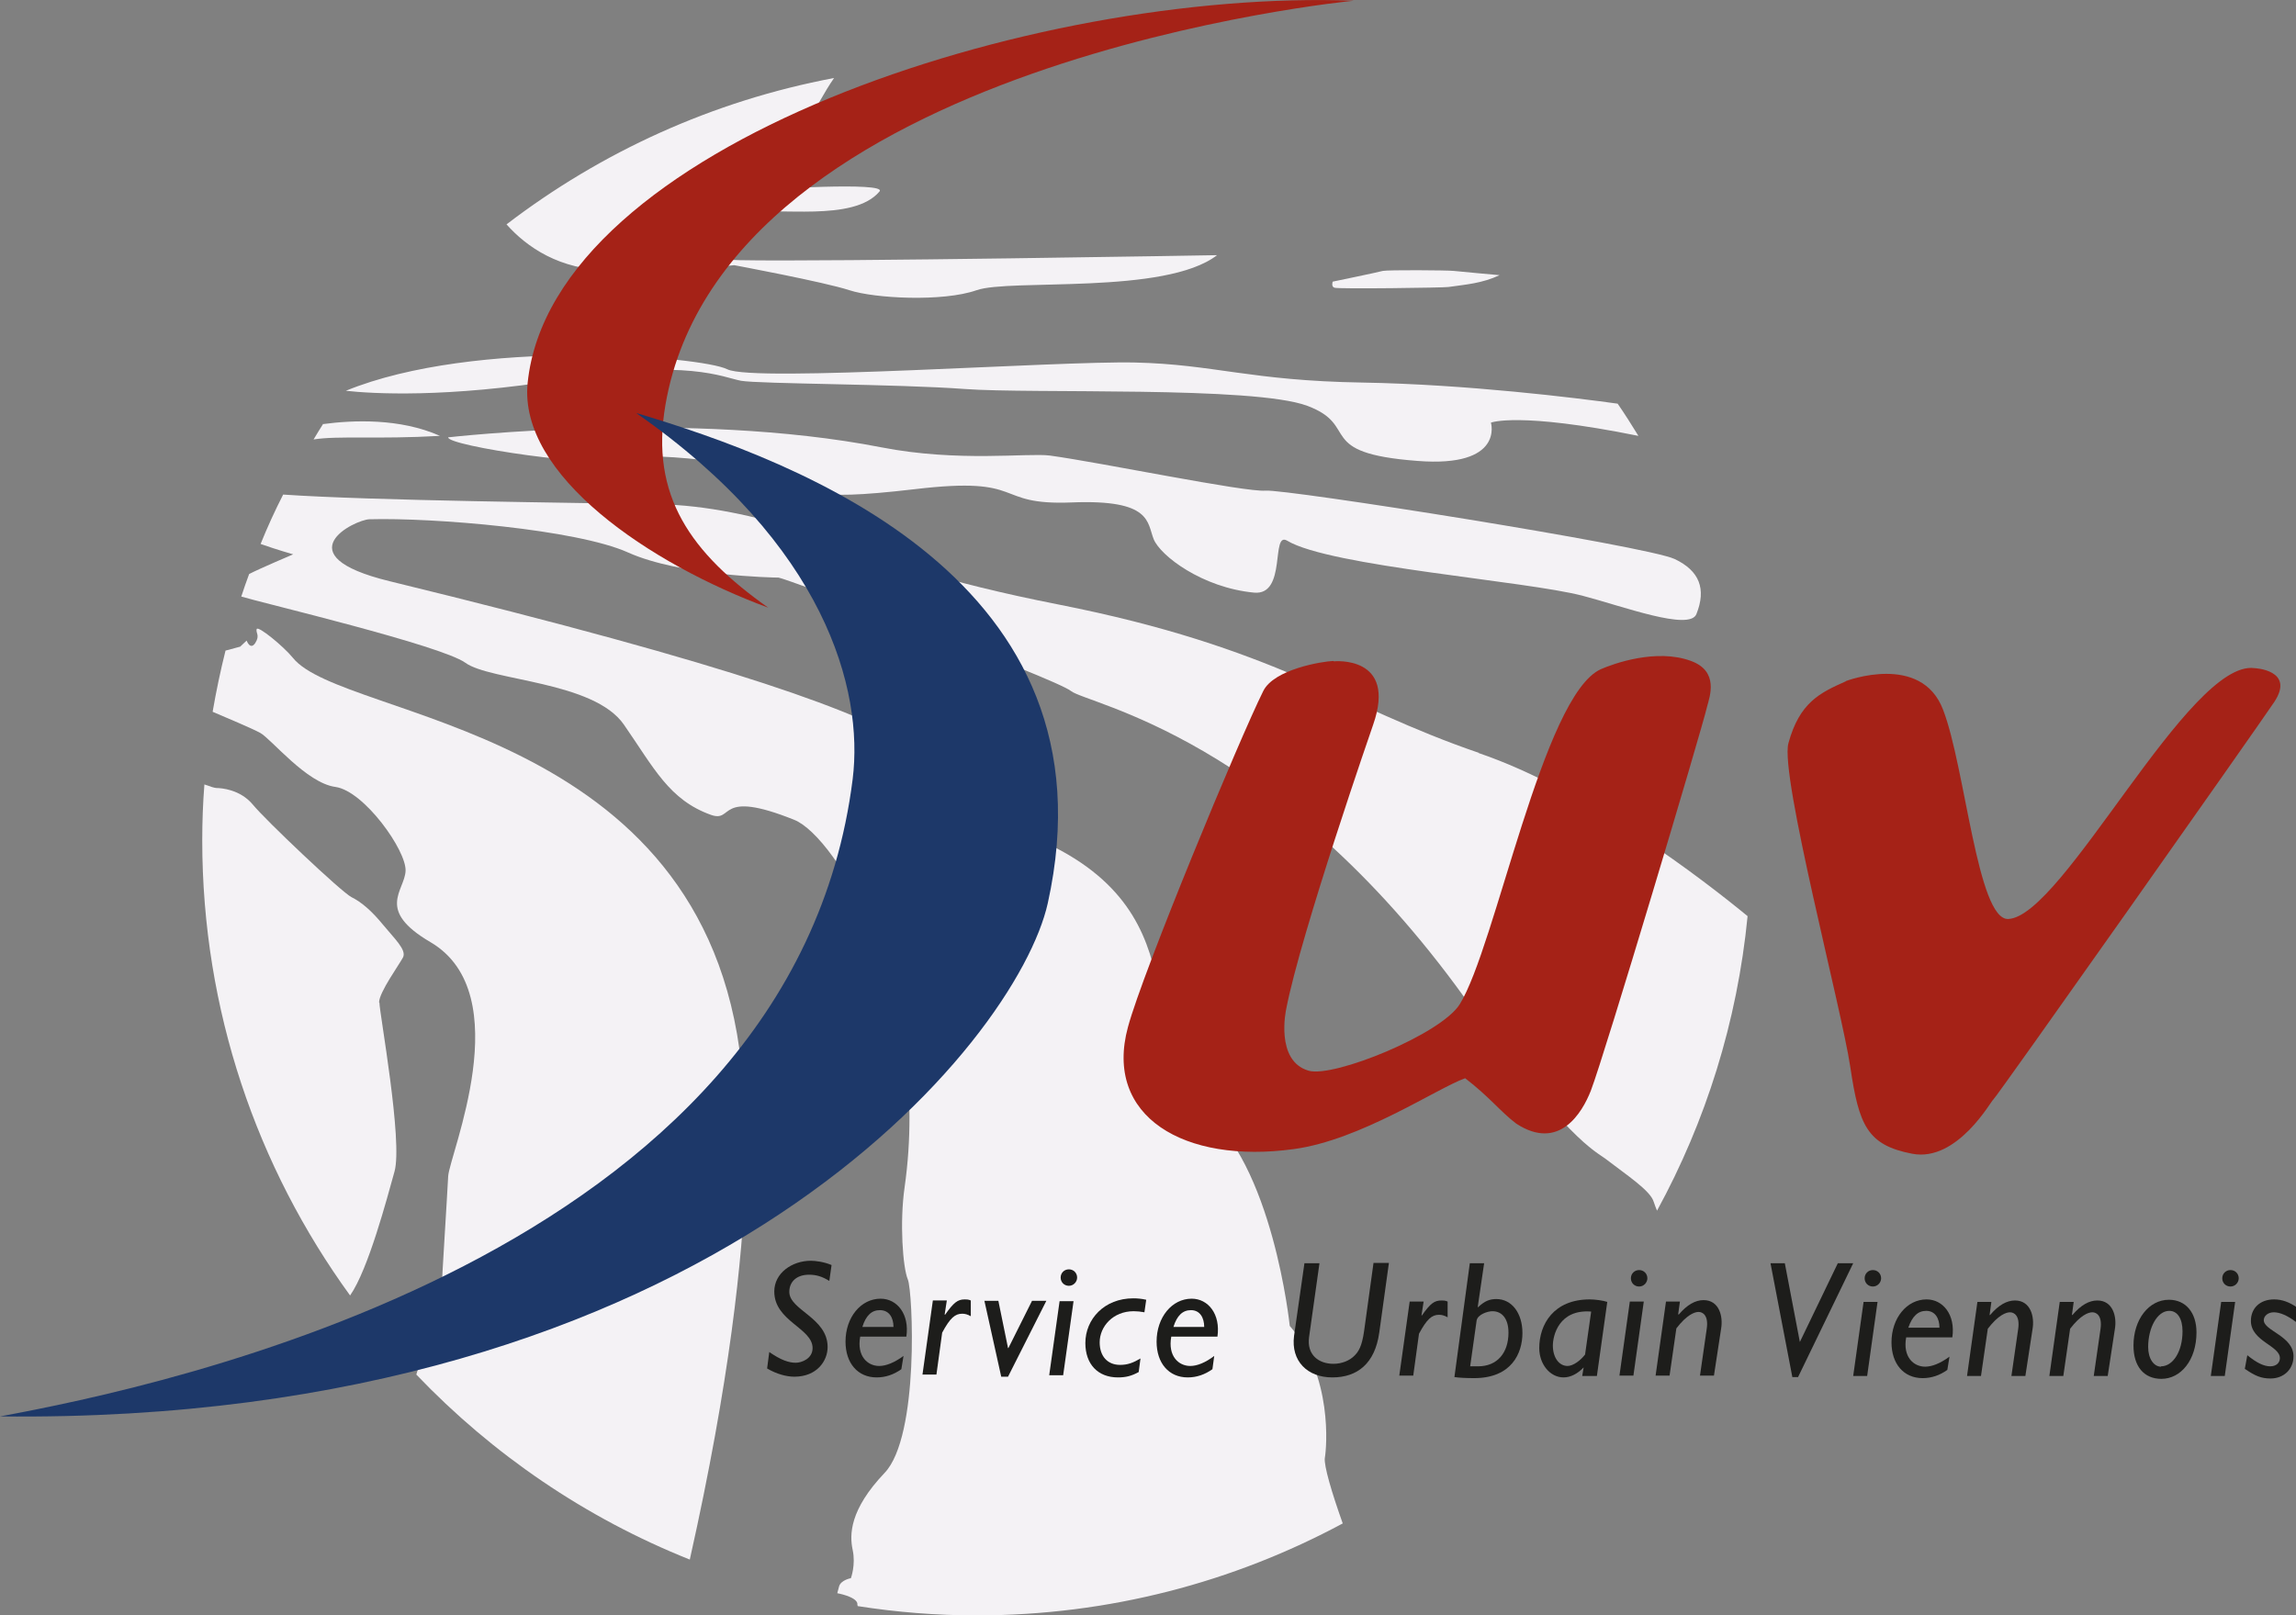 <?xml version="1.0" encoding="UTF-8"?>
<svg id="Calque_1" data-name="Calque 1" xmlns="http://www.w3.org/2000/svg" viewBox="0 0 64.14 45.13">
  <rect x="0" y="0" width="64.14" height="45.13" fill="#808080" stroke="none"/>
  <defs>
    <style>
      .cls-1 {
        fill: #a52217;
      }

      .cls-2 {
        fill: #1d3869;
      }

      .cls-3 {
        fill: #1d1d1b;
      }

      .cls-4 {
        fill: #f4f2f5;
      }
    </style>
  </defs>
  <path class="cls-4" d="m41.9,7.69s-1.12-.1-1.29-.12c-.18-.02-1.84-.03-1.98,0-.14.04-1.4.3-1.4.3,0,0-.05.14.05.17.1.04,3.07,0,3.18-.02.49-.07.94-.1,1.43-.33"/>
  <path class="cls-4" d="m12.53,12.22s6.71-.77,12.09.28c2.15.42,4.09.15,4.71.23,1.4.19,5.46,1.03,6.02.98.56-.05,10.63,1.54,11.43,1.91.7.33.89.84.61,1.54-.19.48-2.06-.22-3.17-.51-1.59-.42-7.06-.82-8.26-1.54-.47-.28,0,1.54-.93,1.45-1.45-.14-2.61-1.03-2.8-1.49-.19-.47-.05-1.12-2.29-1.03-2.24.09-1.21-.75-4.39-.37-3.17.37-2.71,0-3.13-.28-.42-.28-4.29-.84-4.95-.56-.65.28-4.99-.37-4.95-.61"/>
  <path class="cls-4" d="m17.01,7.55c2.38,0,3.5-.14,3.5-.14,0,0,2.52.47,3.22.7.7.23,2.61.33,3.55,0,.93-.33,5.27.14,6.72-.98,0,0-10.87.19-13.35.14-2.47-.05-.56-1.12.23-1.31.79-.19,2.96.26,3.69-.61.23-.28-3.31-.05-3.31-.05,0,0,.89-1.21,1.26-1.82.31-.5.49-.88.78-1.3-3.4.64-6.51,2.07-9.15,4.09.56.63,1.49,1.28,2.87,1.28"/>
  <path class="cls-4" d="m15.75,10.59c3.45-.56,4.43-.05,4.95.05.51.09,4.39.09,6.25.23,1.87.14,8.07-.09,9.57.47s.17,1.32,3.08,1.54c2.43.19,2.05-1.07,2.05-1.07,0,0,.76-.31,4.12.37-.19-.31-.38-.61-.58-.9-1.15-.16-4.21-.54-7.13-.59-3.13-.05-4.15-.51-6.35-.56-2.19-.05-10.64.56-11.39.19-.74-.37-7.04-.88-10.66.6h0c.74.08,2.78.21,6.08-.32"/>
  <g>
    <path class="cls-4" d="m9.03,11.84c-.09.14-.18.29-.27.44.68-.11,1.77,0,3.53-.1-1.12-.5-2.44-.44-3.26-.33"/>
    <path class="cls-4" d="m41.32,21.04c-3.83-1.31-5.67-2.95-11.76-4.15-3.31-.65-4.81-1.26-5.55-1.45,0,0-2.85-1.31-5.65-1.35-2.23-.04-7.99-.1-10.45-.27-.23.45-.44.91-.63,1.38.45.16.91.29.91.29,0,0-.92.39-1.23.55-.08.21-.15.42-.22.63.55.17,5.58,1.36,6.26,1.85.7.51,3.59.51,4.43,1.73.84,1.21,1.26,2.1,2.43,2.52.65.23.14-.74,2.33.14,1.17.47,3.85,4.85,3.08,10.27-.14.98-.05,2.24.09,2.57.14.33.33,4.39-.65,5.41-.98,1.03-.98,1.73-.89,2.15.09.42-.05.79-.05.79,0,0-.28.05-.33.23l-.05.19s.51.09.56.28c0,.02,0,.05.01.08,1.08.17,2.19.26,3.32.26,3.7,0,7.18-.93,10.23-2.57-.31-.87-.53-1.62-.5-1.83.05-.28.23-2.29-.98-3.69,0,0-.47-4.57-2.47-6.07-2.01-1.49.23-5.41-4.53-7.51-4.76-2.1,1.54-2.43-18.15-7.23-2.99-.73-.96-1.72-.56-1.73,1.77-.05,5.79.28,7.23.93,1.45.65,4.06.7,4.2.7s7.7,2.8,8.17,3.17c.47.37,5.74,1.26,11.01,8.59,2.87,3.98,3.63,4.26,3.92,4.48.61.47,1.26.89,1.35,1.21.03.09.06.17.09.24,1.36-2.49,2.24-5.27,2.53-8.23-1.18-.97-4.46-3.52-7.52-4.56"/>
  </g>
  <path class="cls-4" d="m20.71,29.76c-1.01-9.55-11.13-9.62-12.53-11.38-.26-.32-.98-.91-1.01-.8s.1.17-.04.39c-.14.21-.24-.07-.24-.07l-.18.17-.41.11c-.14.56-.26,1.13-.36,1.71.42.18,1.09.46,1.33.59.32.18,1.29,1.4,2.1,1.51.8.11,1.99,1.78,1.96,2.35-.03.56-.84,1.09.7,1.99,2.46,1.45.52,5.95.49,6.54-.03.6-.18,2.94-.18,3.11,0,.1-.39,1.39-.71,2.43,2.13,2.23,4.73,4.01,7.64,5.17,2.24-9.99,1.43-13.83,1.43-13.83"/>
  <path class="cls-4" d="m10.59,28.01c0-.28.56-1.05.67-1.26.1-.21-.24-.52-.56-.91s-.6-.63-.88-.77-2.42-2.17-2.76-2.59c-.35-.42-.88-.46-1.01-.46-.05,0-.18-.04-.34-.1-.04.51-.06,1.03-.06,1.56,0,4.75,1.53,9.14,4.13,12.72.51-.73,1.03-2.71,1.24-3.46.24-.84-.42-4.44-.42-4.72"/>
  <path class="cls-3" d="m38.53,37.24c-.12.86-.61,1.25-1.31,1.25s-1.16-.46-1.07-1.16l.29-2.03h.42l-.29,2.06c-.07.5.27.75.68.75.22,0,.45-.08.6-.24.16-.16.22-.39.27-.77l.25-1.81h.43l-.27,1.95"/>
  <path class="cls-3" d="m39.72,36.76h0c.24-.34.35-.42.55-.42.06,0,.1,0,.17.03v.44c-.09-.05-.16-.07-.24-.07-.2,0-.34.12-.56.53l-.16,1.17h-.39l.29-2.07h.39l-.06.39"/>
  <path class="cls-3" d="m41.29,38.18c.54,0,.85-.38.85-.94,0-.38-.17-.6-.45-.6-.13,0-.41.09-.44.26l-.18,1.28h.22m.01-1.66h0c.17-.16.31-.22.5-.22.43,0,.73.39.73.95s-.3,1.26-1.35,1.26c-.2,0-.43-.01-.55-.03l.43-3.18h.4l-.18,1.23Z"/>
  <path class="cls-3" d="m44.45,36.65c-.9-.07-1.07.67-1.07.95,0,.33.17.57.41.57.16,0,.37-.16.49-.32l.17-1.2m.14,1.8h-.39l.04-.24h0c-.16.17-.36.28-.56.28-.38,0-.68-.37-.68-.82,0-.66.4-1.36,1.41-1.36.15,0,.37.03.49.07l-.29,2.07Z"/>
  <path class="cls-3" d="m46.02,35.72c0,.12-.1.23-.23.23s-.23-.1-.23-.23.1-.23.23-.23.23.1.23.23m-.39,2.72h-.39l.29-2.07h.39l-.29,2.07Z"/>
  <path class="cls-3" d="m46.9,36.73h0c.23-.27.46-.4.69-.4.44,0,.55.46.49.8l-.2,1.31h-.39l.19-1.32c.05-.36-.11-.46-.23-.46-.11,0-.33.08-.62.46l-.19,1.32h-.39l.29-2.07h.39l-.05.36"/>
  <polyline class="cls-3" points="50.23 38.48 50.07 38.48 49.46 35.3 49.86 35.3 50.28 37.5 50.28 37.5 51.34 35.3 51.77 35.3 50.23 38.48"/>
  <path class="cls-3" d="m52.55,35.72c0,.12-.1.23-.23.23s-.23-.1-.23-.23.1-.23.23-.23.23.1.23.23m-.39,2.73h-.39l.29-2.07h.39l-.29,2.07Z"/>
  <path class="cls-3" d="m54.18,37.1c0-.26-.12-.47-.37-.47-.23,0-.39.15-.5.47h.87m.22,1.18c-.21.15-.44.23-.69.23-.53,0-.87-.4-.87-1,0-.68.43-1.2.98-1.2.46,0,.81.43.72,1.06h-1.29c-.1.55.21.82.53.82.19,0,.42-.09.68-.28l-.06.37Z"/>
  <path class="cls-3" d="m55.6,36.74h0c.23-.27.46-.4.69-.4.44,0,.55.46.49.8l-.2,1.31h-.39l.19-1.32c.05-.36-.11-.46-.23-.46-.11,0-.33.08-.62.46l-.19,1.32h-.39l.29-2.07h.39l-.05.37"/>
  <path class="cls-3" d="m57.9,36.74h0c.23-.27.46-.4.69-.4.44,0,.55.46.49.8l-.2,1.31h-.39l.19-1.32c.05-.36-.11-.46-.23-.46-.11,0-.33.08-.62.46l-.19,1.32h-.39l.29-2.07h.39l-.05.37"/>
  <path class="cls-3" d="m60.37,38.18c.33,0,.6-.41.6-.98,0-.35-.14-.57-.37-.57-.34,0-.59.48-.59,1.01,0,.33.16.55.36.55m.01.34c-.49,0-.78-.35-.78-.93,0-.73.43-1.28.99-1.28.47,0,.77.36.77.91,0,.78-.44,1.3-.98,1.3Z"/>
  <g>
    <path class="cls-3" d="m62.54,35.72c0,.12-.1.23-.23.23s-.23-.1-.23-.23.1-.23.23-.23.23.1.23.23m-.39,2.73h-.39l.29-2.07h.39l-.29,2.07Z"/>
    <path class="cls-3" d="m64.14,36.94c-.24-.18-.45-.27-.62-.27-.16,0-.28.1-.28.22,0,.3.83.44.83,1.01,0,.37-.28.62-.64.62-.26,0-.43-.07-.72-.27l.07-.38c.27.22.47.31.64.31s.27-.1.27-.23c0-.35-.81-.47-.81-1.04,0-.35.25-.6.65-.6.22,0,.43.08.63.22v.41"/>
  </g>
  <path class="cls-3" d="m23.16,35.79c-.19-.12-.36-.17-.56-.17-.34,0-.55.19-.55.48,0,.51,1.07.72,1.07,1.54,0,.39-.3.83-.93.83-.21,0-.49-.07-.76-.23l.06-.46c.33.23.55.3.74.3.16,0,.47-.11.47-.41,0-.56-1.07-.75-1.07-1.58,0-.52.5-.86,1.02-.86.13,0,.37.03.58.12l-.06.43"/>
  <path class="cls-3" d="m24.96,37.08c0-.26-.12-.47-.38-.47-.23,0-.39.15-.49.47h.87m.22,1.18c-.21.15-.44.23-.69.23-.53,0-.87-.4-.87-1,0-.68.43-1.2.98-1.2.46,0,.81.43.72,1.06h-1.29c-.1.55.21.82.53.82.19,0,.42-.09.68-.28l-.06.37Z"/>
  <path class="cls-3" d="m26.4,36.74h0c.24-.34.35-.43.55-.43.06,0,.1,0,.17.03v.44c-.09-.05-.16-.07-.24-.07-.2,0-.34.12-.56.53l-.16,1.17h-.39l.29-2.07h.39l-.06.39"/>
  <polyline class="cls-3" points="28.16 38.47 27.97 38.47 27.5 36.35 27.89 36.35 28.16 37.67 28.17 37.67 28.83 36.35 29.23 36.35 28.16 38.47"/>
  <path class="cls-3" d="m30.09,35.7c0,.12-.1.23-.23.23s-.23-.1-.23-.23.1-.23.23-.23.23.1.23.23m-.39,2.73h-.39l.29-2.07h.39l-.29,2.07Z"/>
  <path class="cls-3" d="m31.81,38.34c-.2.11-.36.15-.58.15-.56,0-.91-.37-.91-.96,0-.67.53-1.25,1.34-1.25.11,0,.23.01.36.04l-.05.35c-.11-.02-.2-.03-.3-.03-.58,0-.95.43-.95.87,0,.39.22.63.57.63.21,0,.37-.06.57-.18l-.05.38"/>
  <g>
    <path class="cls-3" d="m33.64,37.08c0-.26-.12-.47-.37-.47-.23,0-.39.15-.49.47h.87m.22,1.18c-.21.15-.44.23-.69.23-.53,0-.87-.4-.87-1,0-.68.43-1.2.98-1.2.46,0,.81.43.72,1.06h-1.29c-.1.55.21.82.53.82.19,0,.42-.09.67-.28l-.05.37Z"/>
    <path class="cls-1" d="m21.46,16.98c-2.15-1.52-3.31-3.12-2.87-5.67C20.25,1.7,37.82.02,37.82.02,28.85-.32,15.42,4.06,14.74,10.7c-.26,2.58,3.41,5.06,6.72,6.28"/>
  </g>
  <path class="cls-2" d="m17.77,11.54c4.53,1.35,13.5,4.67,11.5,13.7-.85,3.82-9.37,14.56-29.27,14.34,4.47-.83,22.14-4.44,23.82-17.81.31-2.5-.77-6.55-6.05-10.23"/>
  <g>
    <path class="cls-1" d="m37.26,18.48s1.78-.18,1.1,1.77c0,0-2.02,5.82-2.43,7.95,0,0-.32,1.45.63,1.72.7.2,3.7-1.02,4.22-1.86,1-1.61,2.32-8.63,3.94-9.36.34-.15,1.55-.59,2.52-.23.79.29.52,1,.45,1.27-.15.65-2.86,9.73-3.25,10.74-.24.61-.88,1.7-2.08.92-.45-.34-.73-.73-1.43-1.27-.79.28-2.92,1.73-4.79,1.98-3.06.42-5.31-.91-4.63-3.41.42-1.56,3.12-8.07,3.78-9.39.3-.61,1.65-.83,1.96-.84"/>
    <path class="cls-1" d="m51.57,19.03s2.1-.8,2.71.8c.62,1.6.96,5.88,1.82,5.85,1.53-.06,5.05-7.26,6.88-7.01,0,0,1.15.05.55.95-.51.76-7.79,11.09-7.85,11.11-.05.02-1,1.75-2.26,1.51-1.26-.24-1.49-.8-1.73-2.42-.24-1.62-1.97-8.15-1.73-9.05.31-1.14.88-1.41,1.6-1.73"/>
  </g>
</svg>